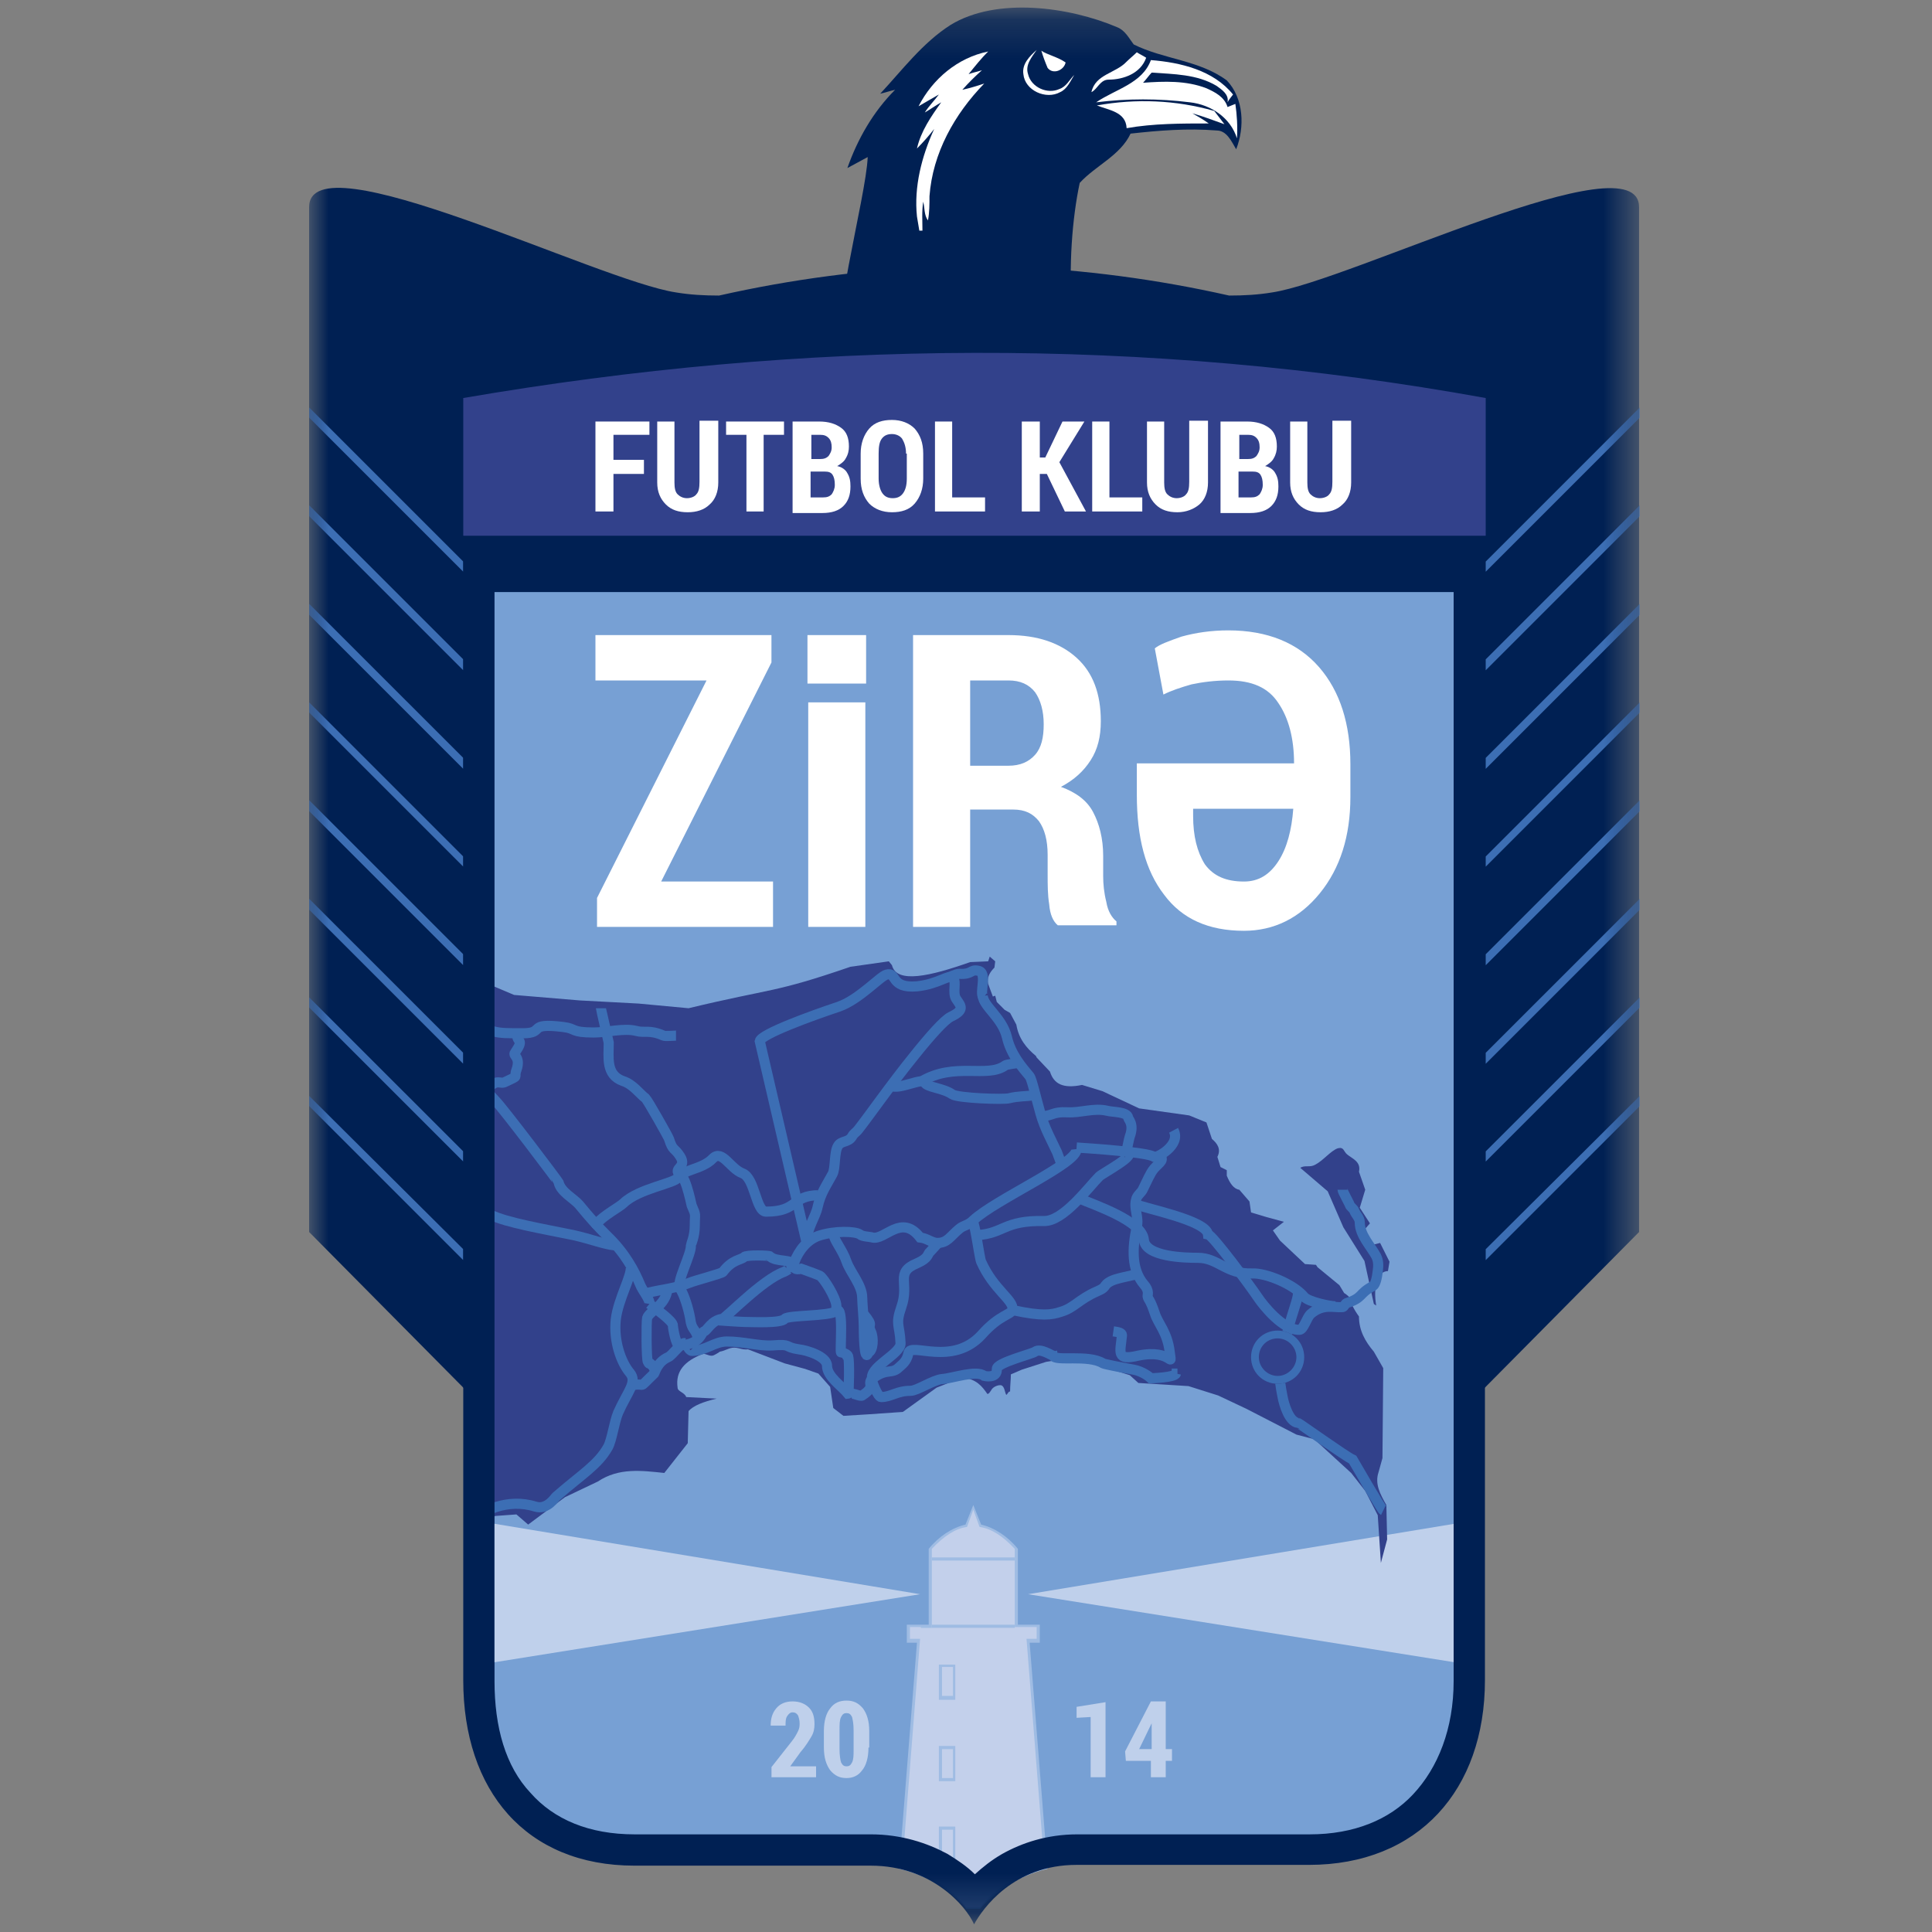 <?xml version="1.0" encoding="UTF-8"?>
<svg xmlns="http://www.w3.org/2000/svg" width="50" height="50" viewBox="0 0 50 50" fill="none">
  <rect x="0" y="0" width="50" height="50" fill="#808080" stroke="none"/>
  <mask id="mask0_8823_1199" style="mask-type:luminance" maskUnits="userSpaceOnUse" x="8" y="0" width="35" height="50">
    <path d="M42.439 0.198H8V49.822H42.439V0.198Z" fill="white"></path>
  </mask>
  <g mask="url(#mask0_8823_1199)">
    <path fill-rule="evenodd" clip-rule="evenodd" d="M28.914 0.705C29.117 0.786 29.218 0.988 29.34 1.15C30.109 1.535 31.04 1.555 31.749 2.081C32.194 2.547 32.215 3.296 31.992 3.863C31.87 3.66 31.749 3.377 31.486 3.377C30.737 3.316 29.988 3.377 29.259 3.458C28.995 4.025 28.348 4.288 27.943 4.734C27.558 6.535 27.538 9.775 28.773 11.192C27.7 10.706 26.789 9.937 25.918 9.147C26.343 9.937 26.91 10.645 27.598 11.192C27.234 11.01 26.89 10.787 26.525 10.585C26.708 10.787 26.89 10.969 27.092 11.172C26.303 10.787 25.554 10.322 24.966 9.674C25.149 10.079 25.392 10.443 25.655 10.787C24.238 10.058 22.172 11.192 21.747 9.633C21.423 8.621 22.415 5.118 22.456 4.065C22.274 4.167 22.112 4.248 21.93 4.349C22.193 3.6 22.598 2.891 23.165 2.324C23.063 2.344 22.881 2.405 22.78 2.425C23.347 1.818 23.873 1.109 24.602 0.644C25.797 -0.085 27.679 0.178 28.914 0.705Z" fill="#002053"></path>
  </g>
  <mask id="mask1_8823_1199" style="mask-type:luminance" maskUnits="userSpaceOnUse" x="8" y="0" width="35" height="50">
    <path d="M42.439 0.198H8V49.822H42.439V0.198Z" fill="white"></path>
  </mask>
  <g mask="url(#mask1_8823_1199)">
    <path fill-rule="evenodd" clip-rule="evenodd" d="M26.485 1.919C26.444 1.656 26.647 1.454 26.829 1.292C26.707 1.474 26.525 1.676 26.606 1.919C26.687 2.264 27.112 2.446 27.416 2.304C27.598 2.243 27.679 2.061 27.801 1.94C27.7 2.102 27.619 2.304 27.436 2.385C27.072 2.587 26.525 2.345 26.485 1.919Z" fill="white"></path>
  </g>
  <mask id="mask2_8823_1199" style="mask-type:luminance" maskUnits="userSpaceOnUse" x="8" y="0" width="35" height="50">
    <path d="M42.439 0.198H8V49.822H42.439V0.198Z" fill="white"></path>
  </mask>
  <g mask="url(#mask2_8823_1199)">
    <path fill-rule="evenodd" clip-rule="evenodd" d="M29.157 1.595C29.238 1.515 29.339 1.434 29.42 1.353C29.481 1.393 29.603 1.454 29.663 1.494C29.522 1.899 29.076 2.061 28.692 2.061C28.469 2.061 28.408 2.304 28.246 2.385C28.347 1.919 28.874 1.899 29.157 1.595Z" fill="white"></path>
  </g>
  <mask id="mask3_8823_1199" style="mask-type:luminance" maskUnits="userSpaceOnUse" x="8" y="0" width="35" height="50">
    <path d="M42.439 0.198H8V49.822H42.439V0.198Z" fill="white"></path>
  </mask>
  <g mask="url(#mask3_8823_1199)">
    <path fill-rule="evenodd" clip-rule="evenodd" d="M26.95 1.312C27.092 1.413 27.376 1.474 27.578 1.616C27.538 1.818 27.254 1.94 27.112 1.757C27.052 1.616 26.991 1.454 26.95 1.312Z" fill="white"></path>
  </g>
  <mask id="mask4_8823_1199" style="mask-type:luminance" maskUnits="userSpaceOnUse" x="8" y="0" width="35" height="50">
    <path d="M42.439 0.198H8V49.822H42.439V0.198Z" fill="white"></path>
  </mask>
  <g mask="url(#mask4_8823_1199)">
    <path fill-rule="evenodd" clip-rule="evenodd" d="M23.772 2.75C24.136 2.041 24.784 1.494 25.574 1.332C25.391 1.514 25.23 1.717 25.067 1.919C25.169 1.879 25.29 1.859 25.412 1.818C25.23 1.98 25.067 2.142 24.905 2.324C25.088 2.284 25.29 2.223 25.472 2.162C24.703 2.952 24.136 3.964 24.055 5.078C24.055 5.28 24.055 5.503 24.015 5.705C23.913 5.564 23.934 5.382 23.893 5.22C23.853 5.463 23.873 5.726 23.873 5.969H23.792C23.772 5.847 23.752 5.726 23.731 5.604C23.65 4.835 23.853 4.045 24.177 3.337C24.035 3.519 23.893 3.681 23.731 3.843C23.832 3.397 24.096 3.013 24.359 2.648C24.217 2.729 24.075 2.83 23.934 2.911C24.035 2.75 24.177 2.608 24.298 2.446C24.116 2.547 23.954 2.648 23.772 2.75Z" fill="white"></path>
  </g>
  <mask id="mask5_8823_1199" style="mask-type:luminance" maskUnits="userSpaceOnUse" x="8" y="0" width="35" height="50">
    <path d="M42.439 0.198H8V49.822H42.439V0.198Z" fill="white"></path>
  </mask>
  <g mask="url(#mask5_8823_1199)">
    <path fill-rule="evenodd" clip-rule="evenodd" d="M29.785 1.555C30.554 1.616 31.405 1.818 31.911 2.446C31.87 2.506 31.809 2.567 31.769 2.648C31.809 2.446 31.627 2.324 31.486 2.223C30.979 1.919 30.372 1.919 29.805 1.879C29.744 1.94 29.643 2.081 29.582 2.142C30.129 2.102 30.696 2.081 31.222 2.284C31.445 2.385 31.688 2.506 31.769 2.77C31.83 2.749 31.911 2.709 31.971 2.689C32.012 2.972 32.032 3.276 32.012 3.58C31.85 3.053 31.344 2.709 30.797 2.648C29.987 2.547 29.177 2.547 28.368 2.648C28.874 2.304 29.562 2.162 29.785 1.555Z" fill="white"></path>
  </g>
  <mask id="mask6_8823_1199" style="mask-type:luminance" maskUnits="userSpaceOnUse" x="8" y="0" width="35" height="50">
    <path d="M42.439 0.198H8V49.822H42.439V0.198Z" fill="white"></path>
  </mask>
  <g mask="url(#mask6_8823_1199)">
    <path fill-rule="evenodd" clip-rule="evenodd" d="M28.388 2.729C29.4 2.547 30.433 2.588 31.425 2.871C31.486 2.952 31.627 3.134 31.688 3.215C31.405 3.114 31.141 3.013 30.858 2.932C31 3.013 31.141 3.094 31.283 3.195C30.575 3.195 29.846 3.195 29.157 3.317C29.137 2.891 28.692 2.851 28.388 2.729Z" fill="white"></path>
  </g>
  <mask id="mask7_8823_1199" style="mask-type:luminance" maskUnits="userSpaceOnUse" x="8" y="0" width="35" height="50">
    <path d="M42.439 0.198H8V49.822H42.439V0.198Z" fill="white"></path>
  </mask>
  <g mask="url(#mask7_8823_1199)">
    <path fill-rule="evenodd" clip-rule="evenodd" d="M24.723 6.86C25.189 6.86 25.675 6.839 26.161 6.9C28.044 6.981 29.927 7.224 31.81 7.649C32.194 7.649 32.559 7.629 32.923 7.568C34.948 7.264 42.419 3.559 42.419 5.361V31.884L25.25 49.215L24.723 6.86Z" fill="#002053"></path>
  </g>
  <mask id="mask8_8823_1199" style="mask-type:luminance" maskUnits="userSpaceOnUse" x="8" y="0" width="35" height="50">
    <path d="M42.439 0.198H8V49.822H42.439V0.198Z" fill="white"></path>
  </mask>
  <g mask="url(#mask8_8823_1199)">
    <path fill-rule="evenodd" clip-rule="evenodd" d="M38.45 14.796V14.533L42.439 10.544V10.807L38.45 14.796Z" fill="#3C6EB4"></path>
  </g>
  <mask id="mask9_8823_1199" style="mask-type:luminance" maskUnits="userSpaceOnUse" x="8" y="0" width="35" height="50">
    <path d="M42.439 0.198H8V49.822H42.439V0.198Z" fill="white"></path>
  </mask>
  <g mask="url(#mask9_8823_1199)">
    <path fill-rule="evenodd" clip-rule="evenodd" d="M38.45 17.347V17.064L42.439 13.075V13.358L38.45 17.347Z" fill="#3C6EB4"></path>
  </g>
  <mask id="mask10_8823_1199" style="mask-type:luminance" maskUnits="userSpaceOnUse" x="8" y="0" width="35" height="50">
    <path d="M42.439 0.198H8V49.822H42.439V0.198Z" fill="white"></path>
  </mask>
  <g mask="url(#mask10_8823_1199)">
    <path fill-rule="evenodd" clip-rule="evenodd" d="M38.45 19.898V19.614L42.439 15.626V15.909L38.45 19.898Z" fill="#3C6EB4"></path>
  </g>
  <mask id="mask11_8823_1199" style="mask-type:luminance" maskUnits="userSpaceOnUse" x="8" y="0" width="35" height="50">
    <path d="M42.439 0.198H8V49.822H42.439V0.198Z" fill="white"></path>
  </mask>
  <g mask="url(#mask11_8823_1199)">
    <path fill-rule="evenodd" clip-rule="evenodd" d="M38.45 22.429V22.166L42.439 18.177V18.44L38.45 22.429Z" fill="#3C6EB4"></path>
  </g>
  <mask id="mask12_8823_1199" style="mask-type:luminance" maskUnits="userSpaceOnUse" x="8" y="0" width="35" height="50">
    <path d="M42.439 0.198H8V49.822H42.439V0.198Z" fill="white"></path>
  </mask>
  <g mask="url(#mask12_8823_1199)">
    <path fill-rule="evenodd" clip-rule="evenodd" d="M38.45 24.98V24.696L42.439 20.708V20.991L38.45 24.98Z" fill="#3C6EB4"></path>
  </g>
  <mask id="mask13_8823_1199" style="mask-type:luminance" maskUnits="userSpaceOnUse" x="8" y="0" width="35" height="50">
    <path d="M42.439 0.198H8V49.822H42.439V0.198Z" fill="white"></path>
  </mask>
  <g mask="url(#mask13_8823_1199)">
    <path fill-rule="evenodd" clip-rule="evenodd" d="M38.45 27.531V27.247L42.439 23.259V23.542L38.45 27.531Z" fill="#3C6EB4"></path>
  </g>
  <mask id="mask14_8823_1199" style="mask-type:luminance" maskUnits="userSpaceOnUse" x="8" y="0" width="35" height="50">
    <path d="M42.439 0.198H8V49.822H42.439V0.198Z" fill="white"></path>
  </mask>
  <g mask="url(#mask14_8823_1199)">
    <path fill-rule="evenodd" clip-rule="evenodd" d="M38.45 30.061V29.798L42.439 25.81V26.073L38.45 30.061Z" fill="#3C6EB4"></path>
  </g>
  <mask id="mask15_8823_1199" style="mask-type:luminance" maskUnits="userSpaceOnUse" x="8" y="0" width="35" height="50">
    <path d="M42.439 0.198H8V49.822H42.439V0.198Z" fill="white"></path>
  </mask>
  <g mask="url(#mask15_8823_1199)">
    <path fill-rule="evenodd" clip-rule="evenodd" d="M38.45 32.612V32.329L42.439 28.361V28.624L38.45 32.612Z" fill="#3C6EB4"></path>
  </g>
  <mask id="mask16_8823_1199" style="mask-type:luminance" maskUnits="userSpaceOnUse" x="8" y="0" width="35" height="50">
    <path d="M42.439 0.198H8V49.822H42.439V0.198Z" fill="white"></path>
  </mask>
  <g mask="url(#mask16_8823_1199)">
    <path fill-rule="evenodd" clip-rule="evenodd" d="M25.695 6.859C25.23 6.859 24.744 6.839 24.258 6.9C22.375 6.981 20.492 7.224 18.609 7.649C18.224 7.649 17.86 7.629 17.495 7.568C15.471 7.264 8 3.539 8 5.361V31.884L25.169 49.215L25.695 6.859Z" fill="#002053"></path>
  </g>
  <mask id="mask17_8823_1199" style="mask-type:luminance" maskUnits="userSpaceOnUse" x="8" y="0" width="35" height="50">
    <path d="M42.439 0.198H8V49.822H42.439V0.198Z" fill="white"></path>
  </mask>
  <g mask="url(#mask17_8823_1199)">
    <path fill-rule="evenodd" clip-rule="evenodd" d="M11.989 14.796V14.533L8 10.544V10.807L11.989 14.796Z" fill="#3C6EB4"></path>
  </g>
  <mask id="mask18_8823_1199" style="mask-type:luminance" maskUnits="userSpaceOnUse" x="8" y="0" width="35" height="50">
    <path d="M42.439 0.198H8V49.822H42.439V0.198Z" fill="white"></path>
  </mask>
  <g mask="url(#mask18_8823_1199)">
    <path fill-rule="evenodd" clip-rule="evenodd" d="M11.989 17.347V17.064L8 13.075V13.358L11.989 17.347Z" fill="#3C6EB4"></path>
  </g>
  <mask id="mask19_8823_1199" style="mask-type:luminance" maskUnits="userSpaceOnUse" x="8" y="0" width="35" height="50">
    <path d="M42.439 0.198H8V49.822H42.439V0.198Z" fill="white"></path>
  </mask>
  <g mask="url(#mask19_8823_1199)">
    <path fill-rule="evenodd" clip-rule="evenodd" d="M11.989 19.898V19.614L8 15.626V15.909L11.989 19.898Z" fill="#3C6EB4"></path>
  </g>
  <mask id="mask20_8823_1199" style="mask-type:luminance" maskUnits="userSpaceOnUse" x="8" y="0" width="35" height="50">
    <path d="M42.439 0.198H8V49.822H42.439V0.198Z" fill="white"></path>
  </mask>
  <g mask="url(#mask20_8823_1199)">
    <path fill-rule="evenodd" clip-rule="evenodd" d="M11.989 22.429V22.166L8 18.177V18.44L11.989 22.429Z" fill="#3C6EB4"></path>
  </g>
  <mask id="mask21_8823_1199" style="mask-type:luminance" maskUnits="userSpaceOnUse" x="8" y="0" width="35" height="50">
    <path d="M42.439 0.198H8V49.822H42.439V0.198Z" fill="white"></path>
  </mask>
  <g mask="url(#mask21_8823_1199)">
    <path fill-rule="evenodd" clip-rule="evenodd" d="M11.989 24.98V24.696L8 20.708V20.991L11.989 24.98Z" fill="#3C6EB4"></path>
  </g>
  <mask id="mask22_8823_1199" style="mask-type:luminance" maskUnits="userSpaceOnUse" x="8" y="0" width="35" height="50">
    <path d="M42.439 0.198H8V49.822H42.439V0.198Z" fill="white"></path>
  </mask>
  <g mask="url(#mask22_8823_1199)">
    <path fill-rule="evenodd" clip-rule="evenodd" d="M11.989 27.531V27.247L8 23.259V23.542L11.989 27.531Z" fill="#3C6EB4"></path>
  </g>
  <mask id="mask23_8823_1199" style="mask-type:luminance" maskUnits="userSpaceOnUse" x="8" y="0" width="35" height="50">
    <path d="M42.439 0.198H8V49.822H42.439V0.198Z" fill="white"></path>
  </mask>
  <g mask="url(#mask23_8823_1199)">
    <path fill-rule="evenodd" clip-rule="evenodd" d="M11.989 30.061V29.798L8 25.81V26.073L11.989 30.061Z" fill="#3C6EB4"></path>
  </g>
  <mask id="mask24_8823_1199" style="mask-type:luminance" maskUnits="userSpaceOnUse" x="8" y="0" width="35" height="50">
    <path d="M42.439 0.198H8V49.822H42.439V0.198Z" fill="white"></path>
  </mask>
  <g mask="url(#mask24_8823_1199)">
    <path fill-rule="evenodd" clip-rule="evenodd" d="M11.989 32.612V32.329L8 28.361V28.624L11.989 32.612Z" fill="#3C6EB4"></path>
  </g>
  <mask id="mask25_8823_1199" style="mask-type:luminance" maskUnits="userSpaceOnUse" x="8" y="0" width="35" height="50">
    <path d="M42.439 0.198H8V49.822H42.439V0.198Z" fill="white"></path>
  </mask>
  <g mask="url(#mask25_8823_1199)">
    <path fill-rule="evenodd" clip-rule="evenodd" d="M11.989 10.301C20.816 8.783 29.623 8.702 38.45 10.301V13.865H11.989V10.301Z" fill="#32418B"></path>
  </g>
  <mask id="mask26_8823_1199" style="mask-type:luminance" maskUnits="userSpaceOnUse" x="8" y="0" width="35" height="50">
    <path d="M42.439 0.198H8V49.822H42.439V0.198Z" fill="white"></path>
  </mask>
  <g mask="url(#mask26_8823_1199)">
    <path fill-rule="evenodd" clip-rule="evenodd" d="M16.665 47.838H22.618C24.157 47.838 25.027 48.87 25.23 49.316C25.452 48.911 26.222 47.818 27.801 47.818H33.652C36.406 47.818 38.025 45.935 38.025 43.181L38.086 14.998H12.353L12.292 43.181C12.292 45.935 13.932 47.838 16.665 47.838Z" fill="#77A0D4"></path>
  </g>
  <mask id="mask27_8823_1199" style="mask-type:luminance" maskUnits="userSpaceOnUse" x="8" y="0" width="35" height="50">
    <path d="M42.439 0.198H8V49.822H42.439V0.198Z" fill="white"></path>
  </mask>
  <g mask="url(#mask27_8823_1199)">
    <path fill-rule="evenodd" clip-rule="evenodd" d="M37.64 39.435L26.606 41.258L37.64 43.019V39.435Z" fill="#BFD0EB"></path>
  </g>
  <mask id="mask28_8823_1199" style="mask-type:luminance" maskUnits="userSpaceOnUse" x="8" y="0" width="35" height="50">
    <path d="M42.439 0.198H8V49.822H42.439V0.198Z" fill="white"></path>
  </mask>
  <g mask="url(#mask28_8823_1199)">
    <path fill-rule="evenodd" clip-rule="evenodd" d="M35.717 32.167L35.96 32.653L35.92 32.896C35.636 32.896 35.535 33.321 35.616 33.787L35.555 33.746L35.312 32.633L34.766 31.762L34.361 30.831L33.652 30.224C33.773 30.143 33.895 30.224 34.037 30.143C34.239 30.041 34.442 29.778 34.624 29.717C34.786 29.677 34.766 29.798 34.867 29.879C34.988 29.981 35.231 30.062 35.17 30.325L35.332 30.79L35.191 31.256L35.454 31.661L35.312 31.823L35.555 32.208L35.717 32.167ZM12.07 25.162L12.049 40.205C12.11 39.76 12.333 39.355 12.819 39.233L13.365 39.193L13.669 39.456L14.621 38.747L15.471 38.342C16.018 37.978 16.605 38.059 17.192 38.12L17.799 37.35L17.82 36.52C17.941 36.378 18.204 36.277 18.548 36.196L17.759 36.156C17.718 36.034 17.536 36.014 17.536 35.913C17.475 35.488 17.718 35.224 18.184 35.042C18.265 35.022 18.346 35.103 18.447 35.083C18.467 35.083 18.609 35.002 18.629 34.981C18.751 34.961 18.832 34.9 18.953 34.88C19.095 34.86 19.196 34.941 19.358 34.921L20.31 35.285L20.836 35.427L21.18 35.548L21.484 35.892L21.565 36.439L21.828 36.642L22.496 36.601L23.367 36.54L24.238 35.913L24.906 35.65C25.27 35.69 25.412 35.872 25.553 36.075C25.594 36.075 25.614 36.034 25.655 35.974C25.695 35.892 25.837 35.832 25.918 35.852C25.999 35.892 25.999 36.014 26.039 36.095C26.06 36.115 26.1 35.994 26.141 36.014C26.141 35.852 26.161 35.71 26.161 35.569L26.444 35.447L27.072 35.245L27.457 35.184L28.125 35.245L29.238 35.589L29.461 35.791L30.757 35.872L31.526 36.115L32.255 36.459L33.551 37.127L34.016 37.249L34.968 38.12L35.332 38.585L35.656 39.213L35.737 40.448L35.899 39.84L35.879 38.95C35.717 38.666 35.575 38.403 35.677 38.099L35.778 37.735L35.798 35.407L35.555 34.981C35.332 34.718 35.17 34.435 35.17 34.07C35.11 33.989 35.049 33.888 35.008 33.807C35.029 33.686 34.948 33.564 34.786 33.463L34.664 33.261L34.097 32.795L34.057 32.734L33.773 32.714L33.126 32.106L32.943 31.843L33.227 31.62L32.781 31.499L32.377 31.378L32.336 31.094L32.073 30.79C31.931 30.77 31.83 30.628 31.749 30.426V30.284L31.587 30.203L31.506 29.94C31.607 29.738 31.506 29.596 31.364 29.474L31.223 29.049L30.777 28.867L29.481 28.685L28.53 28.239L28.003 28.078C27.517 28.179 27.274 28.057 27.173 27.733L26.829 27.369L26.809 27.328C26.566 27.126 26.363 26.883 26.303 26.518L26.141 26.215L25.999 26.134L25.878 26.012L25.797 25.931L25.756 25.769L25.695 25.79L25.574 25.466C25.533 25.304 25.614 25.162 25.736 25.041L25.756 24.879L25.614 24.757L25.574 24.879L25.108 24.899C24.076 25.263 23.205 25.466 23.084 24.98L23.003 24.879L22.01 25.02C20.006 25.709 20.006 25.567 17.82 26.093L16.524 25.972L15.005 25.891L13.305 25.749L12.636 25.466L12.07 25.162Z" fill="#32418B"></path>
  </g>
  <mask id="mask29_8823_1199" style="mask-type:luminance" maskUnits="userSpaceOnUse" x="8" y="0" width="35" height="50">
    <path d="M42.439 0.198H8V49.822H42.439V0.198Z" fill="white"></path>
  </mask>
  <g mask="url(#mask29_8823_1199)">
    <path d="M21.99 36.075C22.071 36.034 22.274 36.156 22.314 36.115C22.719 35.852 22.375 35.812 22.618 35.65C22.962 35.407 23.084 35.569 23.266 35.386C23.326 35.326 23.468 35.245 23.509 35.022C23.549 34.718 24.642 35.386 25.412 34.536C25.878 34.01 26.181 34.03 26.201 33.888C26.242 33.645 25.715 33.382 25.392 32.653C25.351 32.572 25.23 31.641 25.169 31.6" stroke="#3C6EB4" stroke-width="0.262" stroke-miterlimit="2.613"></path>
  </g>
  <mask id="mask30_8823_1199" style="mask-type:luminance" maskUnits="userSpaceOnUse" x="8" y="0" width="35" height="50">
    <path d="M42.439 0.198H8V49.822H42.439V0.198Z" fill="white"></path>
  </mask>
  <g mask="url(#mask30_8823_1199)">
    <path d="M27.861 29.738C27.902 30.102 25.776 31.034 25.189 31.58C25.047 31.722 24.946 31.702 24.825 31.803C24.582 32.005 24.521 32.167 24.258 32.167C24.116 32.167 23.994 32.046 23.812 32.026C23.326 31.398 22.901 32.107 22.577 32.026C22.516 32.005 22.314 32.005 22.253 31.945C22.132 31.864 21.605 31.843 21.18 31.985C20.897 32.086 20.674 32.35 20.553 32.673C20.431 32.694 20.492 32.815 20.35 32.815" stroke="#3C6EB4" stroke-width="0.262" stroke-miterlimit="2.613"></path>
  </g>
  <mask id="mask31_8823_1199" style="mask-type:luminance" maskUnits="userSpaceOnUse" x="8" y="0" width="35" height="50">
    <path d="M42.439 0.198H8V49.822H42.439V0.198Z" fill="white"></path>
  </mask>
  <g mask="url(#mask31_8823_1199)">
    <path d="M20.877 32.167C20.877 31.782 21.099 31.519 21.16 31.236C21.241 30.872 21.383 30.689 21.545 30.386C21.626 30.244 21.585 29.819 21.686 29.657C21.767 29.515 21.95 29.576 22.051 29.414C22.091 29.333 22.152 29.312 22.213 29.232C22.456 28.928 23.063 28.057 23.671 27.308C24.076 26.802 24.44 26.397 24.602 26.316C24.987 26.134 24.865 26.033 24.744 25.85C24.642 25.688 24.764 25.405 24.663 25.304C24.561 25.203 24.298 25.466 23.731 25.526C23.023 25.587 23.225 25.142 22.942 25.223C22.78 25.263 22.233 25.871 21.707 26.053C20.978 26.296 19.702 26.762 19.662 26.944L20.877 32.167Z" stroke="#3C6EB4" stroke-width="0.262" stroke-miterlimit="2.613"></path>
  </g>
  <mask id="mask32_8823_1199" style="mask-type:luminance" maskUnits="userSpaceOnUse" x="8" y="0" width="35" height="50">
    <path d="M42.439 0.198H8V49.822H42.439V0.198Z" fill="white"></path>
  </mask>
  <g mask="url(#mask32_8823_1199)">
    <path d="M25.432 25.77C25.452 26.053 25.938 26.336 26.059 26.843C26.161 27.288 26.444 27.612 26.647 27.855C26.707 27.936 26.809 28.401 26.93 28.827C27.031 29.191 27.234 29.556 27.355 29.819C27.436 30.021 27.456 30.143 27.517 30.143" stroke="#3C6EB4" stroke-width="0.262" stroke-miterlimit="2.613"></path>
  </g>
  <mask id="mask33_8823_1199" style="mask-type:luminance" maskUnits="userSpaceOnUse" x="8" y="0" width="35" height="50">
    <path d="M42.439 0.198H8V49.822H42.439V0.198Z" fill="white"></path>
  </mask>
  <g mask="url(#mask33_8823_1199)">
    <path d="M26.222 33.908C26.971 34.07 27.214 34.03 27.457 33.949C27.801 33.848 27.922 33.625 28.388 33.422C28.469 33.382 28.55 33.362 28.611 33.261C28.753 33.078 29.157 33.058 29.481 32.957" stroke="#3C6EB4" stroke-width="0.262" stroke-miterlimit="2.613"></path>
  </g>
  <mask id="mask34_8823_1199" style="mask-type:luminance" maskUnits="userSpaceOnUse" x="8" y="0" width="35" height="50">
    <path d="M42.439 0.198H8V49.822H42.439V0.198Z" fill="white"></path>
  </mask>
  <g mask="url(#mask34_8823_1199)">
    <path d="M16.807 33.746C16.827 33.625 16.625 33.402 16.564 33.24C16.422 32.896 16.179 32.431 15.714 31.985C15.45 31.722 15.268 31.519 14.985 31.175C14.843 31.013 14.519 30.851 14.459 30.608C14.459 30.588 13.021 28.685 12.819 28.483C12.414 28.037 12.474 28.159 12.15 27.713" stroke="#3C6EB4" stroke-width="0.262" stroke-miterlimit="2.613"></path>
  </g>
  <mask id="mask35_8823_1199" style="mask-type:luminance" maskUnits="userSpaceOnUse" x="8" y="0" width="35" height="50">
    <path d="M42.439 0.198H8V49.822H42.439V0.198Z" fill="white"></path>
  </mask>
  <g mask="url(#mask35_8823_1199)">
    <path d="M16.321 32.795C16.362 32.997 15.997 33.625 15.936 34.151C15.876 34.718 16.078 35.265 16.301 35.528C16.503 35.771 16.24 36.014 15.997 36.561C15.896 36.804 15.835 37.269 15.734 37.452C15.471 37.917 15.046 38.16 14.398 38.727C14.377 38.727 14.175 39.092 13.851 38.99C13.142 38.767 12.454 39.092 12.11 39.436" stroke="#3C6EB4" stroke-width="0.262" stroke-miterlimit="2.613"></path>
  </g>
  <mask id="mask36_8823_1199" style="mask-type:luminance" maskUnits="userSpaceOnUse" x="8" y="0" width="35" height="50">
    <path d="M42.439 0.198H8V49.822H42.439V0.198Z" fill="white"></path>
  </mask>
  <g mask="url(#mask36_8823_1199)">
    <path d="M15.896 32.228C15.653 32.208 15.289 32.066 14.843 31.965C14.053 31.803 13.102 31.641 12.697 31.438C12.677 31.418 12.393 31.317 12.13 31.216" stroke="#3C6EB4" stroke-width="0.262" stroke-miterlimit="2.613"></path>
  </g>
  <mask id="mask37_8823_1199" style="mask-type:luminance" maskUnits="userSpaceOnUse" x="8" y="0" width="35" height="50">
    <path d="M42.439 0.198H8V49.822H42.439V0.198Z" fill="white"></path>
  </mask>
  <g mask="url(#mask37_8823_1199)">
    <path d="M27.862 29.697C28.165 29.717 29.724 29.819 29.866 29.94C29.927 29.981 30.575 29.636 30.372 29.252" stroke="#3C6EB4" stroke-width="0.262" stroke-miterlimit="2.613"></path>
  </g>
  <mask id="mask38_8823_1199" style="mask-type:luminance" maskUnits="userSpaceOnUse" x="8" y="0" width="35" height="50">
    <path d="M42.439 0.198H8V49.822H42.439V0.198Z" fill="white"></path>
  </mask>
  <g mask="url(#mask38_8823_1199)">
    <path d="M29.967 29.859C30.169 30.021 30.028 30.062 29.866 30.244C29.765 30.365 29.684 30.568 29.582 30.77C29.542 30.871 29.42 30.932 29.4 31.054C29.339 31.276 29.481 31.519 29.42 31.742C29.299 32.309 29.279 32.856 29.603 33.24C29.765 33.422 29.684 33.524 29.704 33.564C29.724 33.645 29.765 33.625 29.886 33.989C29.967 34.253 30.21 34.475 30.271 34.981C30.331 35.467 30.352 34.9 29.461 35.083C28.874 35.224 28.995 35.002 29.036 34.556C29.036 34.495 28.955 34.475 28.813 34.455" stroke="#3C6EB4" stroke-width="0.262" stroke-miterlimit="2.613"></path>
  </g>
  <mask id="mask39_8823_1199" style="mask-type:luminance" maskUnits="userSpaceOnUse" x="8" y="0" width="35" height="50">
    <path d="M42.439 0.198H8V49.822H42.439V0.198Z" fill="white"></path>
  </mask>
  <g mask="url(#mask39_8823_1199)">
    <path d="M29.36 31.155C29.623 31.276 31.222 31.58 31.263 31.945C31.384 31.965 32.356 33.281 32.559 33.584C32.68 33.767 33.206 34.435 33.632 34.415C33.733 34.415 33.814 34.111 33.915 34.01C34.239 33.726 34.522 33.848 34.745 33.828C34.786 33.828 34.806 33.746 34.846 33.726C35.292 33.584 35.15 33.483 35.535 33.281C35.595 33.24 35.636 33.078 35.656 32.896C35.676 32.754 35.676 32.633 35.616 32.511C35.474 32.248 35.191 31.965 35.191 31.641C35.191 31.519 35.089 31.438 35.049 31.337C35.029 31.276 34.948 31.236 34.927 31.175C34.927 31.155 34.745 30.831 34.745 30.791" stroke="#3C6EB4" stroke-width="0.262" stroke-miterlimit="2.613"></path>
  </g>
  <mask id="mask40_8823_1199" style="mask-type:luminance" maskUnits="userSpaceOnUse" x="8" y="0" width="35" height="50">
    <path d="M42.439 0.198H8V49.822H42.439V0.198Z" fill="white"></path>
  </mask>
  <g mask="url(#mask40_8823_1199)">
    <path d="M20.532 32.754C20.532 32.572 20.067 32.673 19.925 32.511C19.905 32.491 19.318 32.471 19.257 32.532C19.176 32.613 18.953 32.592 18.71 32.916C18.69 32.957 17.981 33.139 17.84 33.2C17.495 33.342 17.151 33.362 16.746 33.463C16.726 33.463 16.726 33.524 16.706 33.524" stroke="#3C6EB4" stroke-width="0.262" stroke-miterlimit="2.613"></path>
  </g>
  <mask id="mask41_8823_1199" style="mask-type:luminance" maskUnits="userSpaceOnUse" x="8" y="0" width="35" height="50">
    <path d="M42.439 0.198H8V49.822H42.439V0.198Z" fill="white"></path>
  </mask>
  <g mask="url(#mask41_8823_1199)">
    <path d="M16.807 33.746C16.929 33.848 17.435 34.192 17.415 34.313C17.415 34.374 17.495 34.82 17.576 34.82C18.143 34.799 18.143 34.475 18.224 34.455C18.305 34.435 18.407 34.172 18.69 34.131C18.791 34.111 19.723 33.119 20.29 32.916C20.33 32.896 20.37 32.876 20.391 32.856" stroke="#3C6EB4" stroke-width="0.262" stroke-miterlimit="2.613"></path>
  </g>
  <mask id="mask42_8823_1199" style="mask-type:luminance" maskUnits="userSpaceOnUse" x="8" y="0" width="35" height="50">
    <path d="M42.439 0.198H8V49.822H42.439V0.198Z" fill="white"></path>
  </mask>
  <g mask="url(#mask42_8823_1199)">
    <path d="M18.609 34.172C18.609 34.172 19.176 34.212 19.277 34.212C19.48 34.212 20.209 34.253 20.31 34.131C20.411 34.03 21.464 34.07 21.646 33.929C21.849 33.746 21.727 35.002 21.767 35.002C21.828 35.002 21.97 35.062 21.95 35.123C21.99 35.164 21.97 36.075 21.95 36.075C21.788 35.872 21.403 35.629 21.403 35.346C21.403 35.103 20.877 34.941 20.674 34.921C20.269 34.86 20.512 34.779 19.986 34.82C19.642 34.84 19.237 34.718 18.811 34.718C18.488 34.718 18.265 34.961 17.901 34.961C17.86 34.961 17.759 34.84 17.82 34.82" stroke="#3C6EB4" stroke-width="0.262" stroke-miterlimit="2.613"></path>
  </g>
  <mask id="mask43_8823_1199" style="mask-type:luminance" maskUnits="userSpaceOnUse" x="8" y="0" width="35" height="50">
    <path d="M42.439 0.198H8V49.822H42.439V0.198Z" fill="white"></path>
  </mask>
  <g mask="url(#mask43_8823_1199)">
    <path d="M16.342 35.852C16.767 35.771 16.463 35.994 16.929 35.548C16.949 35.528 17.01 35.245 17.293 35.123C17.394 35.083 17.637 34.738 17.718 34.759" stroke="#3C6EB4" stroke-width="0.262" stroke-miterlimit="2.613"></path>
  </g>
  <mask id="mask44_8823_1199" style="mask-type:luminance" maskUnits="userSpaceOnUse" x="8" y="0" width="35" height="50">
    <path d="M42.439 0.198H8V49.822H42.439V0.198Z" fill="white"></path>
  </mask>
  <g mask="url(#mask44_8823_1199)">
    <path d="M16.949 35.447C16.767 35.144 16.848 35.386 16.767 35.245C16.726 35.184 16.726 34.212 16.747 34.111C16.807 33.929 17.232 33.787 17.273 33.362" stroke="#3C6EB4" stroke-width="0.262" stroke-miterlimit="2.613"></path>
  </g>
  <mask id="mask45_8823_1199" style="mask-type:luminance" maskUnits="userSpaceOnUse" x="8" y="0" width="35" height="50">
    <path d="M42.439 0.198H8V49.822H42.439V0.198Z" fill="white"></path>
  </mask>
  <g mask="url(#mask45_8823_1199)">
    <path d="M22.557 35.67C22.557 35.751 22.719 36.156 22.8 36.156C23.063 36.156 23.205 35.994 23.569 35.994C23.731 35.994 24.157 35.71 24.379 35.69C24.663 35.67 25.27 35.447 25.473 35.609C25.473 35.609 25.817 35.69 25.797 35.427C25.797 35.265 26.708 35.042 26.789 34.981C26.93 34.88 27.214 35.083 27.254 35.083C27.295 35.245 28.165 35.042 28.55 35.285C28.59 35.305 28.995 35.386 29.34 35.447C29.562 35.488 29.744 35.629 29.785 35.67C29.785 35.67 30.413 35.65 30.433 35.548C30.453 35.548 30.473 35.548 30.473 35.548" stroke="#3C6EB4" stroke-width="0.262" stroke-miterlimit="2.613"></path>
  </g>
  <mask id="mask46_8823_1199" style="mask-type:luminance" maskUnits="userSpaceOnUse" x="8" y="0" width="35" height="50">
    <path d="M42.439 0.198H8V49.822H42.439V0.198Z" fill="white"></path>
  </mask>
  <g mask="url(#mask46_8823_1199)">
    <path d="M25.452 25.81C25.331 25.709 25.574 25.162 25.311 25.122C25.108 25.081 25.169 25.223 24.825 25.203C24.744 25.203 24.582 25.284 24.541 25.304" stroke="#3C6EB4" stroke-width="0.262" stroke-miterlimit="2.613"></path>
  </g>
  <mask id="mask47_8823_1199" style="mask-type:luminance" maskUnits="userSpaceOnUse" x="8" y="0" width="35" height="50">
    <path d="M42.439 0.198H8V49.822H42.439V0.198Z" fill="white"></path>
  </mask>
  <g mask="url(#mask47_8823_1199)">
    <path d="M26.768 28.341C26.546 28.381 26.363 28.361 26.12 28.422C25.999 28.462 24.784 28.422 24.642 28.32C24.42 28.159 23.974 28.138 23.934 28.017C23.893 27.875 23.245 28.219 23.063 28.098" stroke="#3C6EB4" stroke-width="0.262" stroke-miterlimit="2.613"></path>
  </g>
  <mask id="mask48_8823_1199" style="mask-type:luminance" maskUnits="userSpaceOnUse" x="8" y="0" width="35" height="50">
    <path d="M42.439 0.198H8V49.822H42.439V0.198Z" fill="white"></path>
  </mask>
  <g mask="url(#mask48_8823_1199)">
    <path d="M26.95 28.887C27.234 28.887 27.234 28.766 27.619 28.786C27.963 28.806 28.307 28.665 28.651 28.746C28.793 28.786 29.177 28.766 29.198 28.928C29.198 28.968 29.36 29.09 29.238 29.414C29.218 29.474 29.157 29.778 29.157 29.778" stroke="#3C6EB4" stroke-width="0.262" stroke-miterlimit="2.613"></path>
  </g>
  <mask id="mask49_8823_1199" style="mask-type:luminance" maskUnits="userSpaceOnUse" x="8" y="0" width="35" height="50">
    <path d="M42.439 0.198H8V49.822H42.439V0.198Z" fill="white"></path>
  </mask>
  <g mask="url(#mask49_8823_1199)">
    <path d="M24.278 32.167C24.278 32.167 24.116 32.349 24.076 32.39C23.994 32.451 24.055 32.552 23.731 32.694C23.144 32.937 23.549 33.2 23.326 33.827C23.164 34.293 23.286 34.273 23.306 34.759C23.326 35.042 22.456 35.386 22.577 35.71" stroke="#3C6EB4" stroke-width="0.262" stroke-miterlimit="2.613"></path>
  </g>
  <mask id="mask50_8823_1199" style="mask-type:luminance" maskUnits="userSpaceOnUse" x="8" y="0" width="35" height="50">
    <path d="M42.439 0.198H8V49.822H42.439V0.198Z" fill="white"></path>
  </mask>
  <g mask="url(#mask50_8823_1199)">
    <path d="M20.532 32.714C20.532 32.815 20.573 32.876 20.735 32.835C20.735 32.835 21.14 32.977 21.221 33.018C21.302 33.058 21.646 33.584 21.646 33.807C21.646 33.827 21.646 33.989 21.666 33.908" stroke="#3C6EB4" stroke-width="0.262" stroke-miterlimit="2.613"></path>
  </g>
  <mask id="mask51_8823_1199" style="mask-type:luminance" maskUnits="userSpaceOnUse" x="8" y="0" width="35" height="50">
    <path d="M42.439 0.198H8V49.822H42.439V0.198Z" fill="white"></path>
  </mask>
  <g mask="url(#mask51_8823_1199)">
    <path d="M21.565 31.924C21.585 32.106 21.808 32.349 21.909 32.653C22.01 32.937 22.314 33.261 22.314 33.584C22.314 33.706 22.355 34.131 22.355 34.313C22.355 34.374 22.355 35.326 22.476 35.002C22.598 34.961 22.618 34.617 22.537 34.455C22.436 34.232 22.638 34.354 22.355 34.01" stroke="#3C6EB4" stroke-width="0.262" stroke-miterlimit="2.613"></path>
  </g>
  <mask id="mask52_8823_1199" style="mask-type:luminance" maskUnits="userSpaceOnUse" x="8" y="0" width="35" height="50">
    <path d="M42.439 0.198H8V49.822H42.439V0.198Z" fill="white"></path>
  </mask>
  <g mask="url(#mask52_8823_1199)">
    <path d="M18.062 34.617C17.981 34.354 17.9 34.435 17.86 34.111C17.819 33.888 17.718 33.524 17.597 33.342C17.495 33.18 17.9 32.451 17.88 32.228C17.88 32.208 17.981 32.005 17.981 31.722C17.981 31.378 18.022 31.479 17.9 31.195C17.88 31.114 17.698 30.224 17.556 30.467C17.475 30.629 16.544 30.75 16.139 31.135C16.038 31.236 15.613 31.459 15.45 31.661C15.43 31.681 15.41 31.702 15.43 31.641" stroke="#3C6EB4" stroke-width="0.262" stroke-miterlimit="2.613"></path>
  </g>
  <mask id="mask53_8823_1199" style="mask-type:luminance" maskUnits="userSpaceOnUse" x="8" y="0" width="35" height="50">
    <path d="M42.439 0.198H8V49.822H42.439V0.198Z" fill="white"></path>
  </mask>
  <g mask="url(#mask53_8823_1199)">
    <path d="M17.556 30.527C17.597 30.264 18.163 30.284 18.447 29.981C18.69 29.738 18.892 30.244 19.216 30.365C19.54 30.487 19.561 31.357 19.824 31.357C20.674 31.357 20.472 30.932 21.201 30.932C21.221 30.932 21.221 30.932 21.241 30.912" stroke="#3C6EB4" stroke-width="0.262" stroke-miterlimit="2.613"></path>
  </g>
  <mask id="mask54_8823_1199" style="mask-type:luminance" maskUnits="userSpaceOnUse" x="8" y="0" width="35" height="50">
    <path d="M42.439 0.198H8V49.822H42.439V0.198Z" fill="white"></path>
  </mask>
  <g mask="url(#mask54_8823_1199)">
    <path d="M25.29 31.965C25.979 31.924 25.979 31.58 27.011 31.6C27.517 31.62 28.165 30.73 28.449 30.446C28.53 30.365 29.522 29.839 29.117 29.839" stroke="#3C6EB4" stroke-width="0.262" stroke-miterlimit="2.613"></path>
  </g>
  <mask id="mask55_8823_1199" style="mask-type:luminance" maskUnits="userSpaceOnUse" x="8" y="0" width="35" height="50">
    <path d="M42.439 0.198H8V49.822H42.439V0.198Z" fill="white"></path>
  </mask>
  <g mask="url(#mask55_8823_1199)">
    <path d="M27.922 31.013C28.348 31.195 29.562 31.6 29.603 32.086C29.643 32.532 30.676 32.552 31 32.552C31.526 32.552 31.729 32.977 32.397 32.957C32.761 32.937 33.49 33.24 33.753 33.564C33.855 33.686 34.401 33.807 34.563 33.807" stroke="#3C6EB4" stroke-width="0.262" stroke-miterlimit="2.613"></path>
  </g>
  <mask id="mask56_8823_1199" style="mask-type:luminance" maskUnits="userSpaceOnUse" x="8" y="0" width="35" height="50">
    <path d="M42.439 0.198H8V49.822H42.439V0.198Z" fill="white"></path>
  </mask>
  <g mask="url(#mask56_8823_1199)">
    <path d="M33.591 33.463C33.611 33.645 33.247 34.435 33.247 34.961C33.247 35.204 33.004 35.224 33.186 36.115C33.227 36.358 33.368 36.803 33.591 36.824C33.611 36.824 34.826 37.694 35.008 37.775C35.008 37.775 35.757 39.071 35.798 39.091" stroke="#3C6EB4" stroke-width="0.262" stroke-miterlimit="2.613"></path>
  </g>
  <mask id="mask57_8823_1199" style="mask-type:luminance" maskUnits="userSpaceOnUse" x="8" y="0" width="35" height="50">
    <path d="M42.439 0.198H8V49.822H42.439V0.198Z" fill="white"></path>
  </mask>
  <g mask="url(#mask57_8823_1199)">
    <path d="M23.832 27.996C24.703 27.47 25.553 27.915 26.019 27.571C26.039 27.551 26.323 27.511 26.343 27.511" stroke="#3C6EB4" stroke-width="0.262" stroke-miterlimit="2.613"></path>
  </g>
  <mask id="mask58_8823_1199" style="mask-type:luminance" maskUnits="userSpaceOnUse" x="8" y="0" width="35" height="50">
    <path d="M42.439 0.198H8V49.822H42.439V0.198Z" fill="white"></path>
  </mask>
  <g mask="url(#mask58_8823_1199)">
    <path d="M12.15 26.377C12.778 26.741 12.758 26.741 13.527 26.741C14.134 26.741 13.608 26.458 14.58 26.579C14.924 26.62 14.762 26.721 15.37 26.721C15.694 26.721 16.159 26.599 16.463 26.68C16.686 26.741 16.807 26.64 17.171 26.802C17.212 26.822 17.435 26.802 17.495 26.802" stroke="#3C6EB4" stroke-width="0.262" stroke-miterlimit="2.613"></path>
  </g>
  <mask id="mask59_8823_1199" style="mask-type:luminance" maskUnits="userSpaceOnUse" x="8" y="0" width="35" height="50">
    <path d="M42.439 0.198H8V49.822H42.439V0.198Z" fill="white"></path>
  </mask>
  <g mask="url(#mask59_8823_1199)">
    <path d="M17.597 30.406C17.394 30.224 17.799 30.224 17.597 29.92C17.455 29.697 17.414 29.798 17.313 29.474C17.293 29.414 16.767 28.482 16.706 28.422C16.564 28.32 16.382 28.057 16.119 27.976C15.673 27.814 15.754 27.369 15.754 26.984C15.754 26.984 15.552 26.113 15.552 26.093" stroke="#3C6EB4" stroke-width="0.262" stroke-miterlimit="2.613"></path>
  </g>
  <mask id="mask60_8823_1199" style="mask-type:luminance" maskUnits="userSpaceOnUse" x="8" y="0" width="35" height="50">
    <path d="M42.439 0.198H8V49.822H42.439V0.198Z" fill="white"></path>
  </mask>
  <g mask="url(#mask60_8823_1199)">
    <path d="M13.386 26.762C13.365 27.004 13.588 26.863 13.325 27.247C13.264 27.328 13.487 27.349 13.365 27.693C13.284 27.916 13.467 27.814 13.082 27.997C12.94 28.078 12.879 27.895 12.616 28.179" stroke="#3C6EB4" stroke-width="0.262" stroke-miterlimit="2.613"></path>
  </g>
  <mask id="mask61_8823_1199" style="mask-type:luminance" maskUnits="userSpaceOnUse" x="8" y="0" width="35" height="50">
    <path d="M42.439 0.198H8V49.822H42.439V0.198Z" fill="white"></path>
  </mask>
  <g mask="url(#mask61_8823_1199)">
    <path fill-rule="evenodd" clip-rule="evenodd" d="M23.832 42.047H24.035V41.602V40.387V40.084C24.298 39.76 24.642 39.537 24.987 39.456L25.189 38.95L25.392 39.456C25.736 39.537 26.08 39.76 26.343 40.084V40.387V41.602V42.047H26.546H26.91V42.513H26.647L27.112 48.364C26.323 48.546 25.695 49.012 25.371 49.397H25.189H25.007C24.703 49.012 24.076 48.546 23.266 48.364L23.731 42.513H23.468V42.047H23.832Z" fill="#9FBCE3"></path>
  </g>
  <mask id="mask62_8823_1199" style="mask-type:luminance" maskUnits="userSpaceOnUse" x="8" y="0" width="35" height="50">
    <path d="M42.439 0.198H8V49.822H42.439V0.198Z" fill="white"></path>
  </mask>
  <g mask="url(#mask62_8823_1199)">
    <path fill-rule="evenodd" clip-rule="evenodd" d="M23.833 42.129H24.116V41.602V40.387V40.084C24.42 39.76 24.723 39.557 25.027 39.517L25.189 39.071L25.351 39.517C25.655 39.557 25.958 39.76 26.262 40.084V40.367V41.582V42.108H26.546H26.829V42.412H26.566L27.032 48.324C26.242 48.506 25.675 48.972 25.371 49.356H25.189H25.007C24.703 48.972 24.157 48.506 23.347 48.324L23.812 42.412H23.549V42.108H23.833V42.129Z" fill="#C3D0EB"></path>
  </g>
  <mask id="mask63_8823_1199" style="mask-type:luminance" maskUnits="userSpaceOnUse" x="8" y="0" width="35" height="50">
    <path d="M42.439 0.198H8V49.822H42.439V0.198Z" fill="white"></path>
  </mask>
  <g mask="url(#mask63_8823_1199)">
    <path d="M26.262 42.047H24.116V42.128H26.262V42.047Z" fill="#9FBCE3"></path>
  </g>
  <mask id="mask64_8823_1199" style="mask-type:luminance" maskUnits="userSpaceOnUse" x="8" y="0" width="35" height="50">
    <path d="M42.439 0.198H8V49.822H42.439V0.198Z" fill="white"></path>
  </mask>
  <g mask="url(#mask64_8823_1199)">
    <path d="M26.262 40.306H24.116V40.387H26.262V40.306Z" fill="#9FBCE3"></path>
  </g>
  <mask id="mask65_8823_1199" style="mask-type:luminance" maskUnits="userSpaceOnUse" x="8" y="0" width="35" height="50">
    <path d="M42.439 0.198H8V49.822H42.439V0.198Z" fill="white"></path>
  </mask>
  <g mask="url(#mask65_8823_1199)">
    <path fill-rule="evenodd" clip-rule="evenodd" d="M24.379 43.141H24.663V43.89H24.379V43.141ZM24.298 43.08H24.723V43.991H24.298V43.08Z" fill="#9FBCE3"></path>
  </g>
  <mask id="mask66_8823_1199" style="mask-type:luminance" maskUnits="userSpaceOnUse" x="8" y="0" width="35" height="50">
    <path d="M42.439 0.198H8V49.822H42.439V0.198Z" fill="white"></path>
  </mask>
  <g mask="url(#mask66_8823_1199)">
    <path fill-rule="evenodd" clip-rule="evenodd" d="M24.379 45.267H24.663V46.016H24.379V45.267ZM24.298 45.185H24.723V46.097H24.298V45.185Z" fill="#9FBCE3"></path>
  </g>
  <mask id="mask67_8823_1199" style="mask-type:luminance" maskUnits="userSpaceOnUse" x="8" y="0" width="35" height="50">
    <path d="M42.439 0.198H8V49.822H42.439V0.198Z" fill="white"></path>
  </mask>
  <g mask="url(#mask67_8823_1199)">
    <path fill-rule="evenodd" clip-rule="evenodd" d="M24.379 47.352H24.663V48.101H24.379V47.352ZM24.298 47.271H24.723V48.182H24.298V47.271Z" fill="#9FBCE3"></path>
  </g>
  <mask id="mask68_8823_1199" style="mask-type:luminance" maskUnits="userSpaceOnUse" x="8" y="0" width="35" height="50">
    <path d="M42.439 0.198H8V49.822H42.439V0.198Z" fill="white"></path>
  </mask>
  <g mask="url(#mask68_8823_1199)">
    <path fill-rule="evenodd" clip-rule="evenodd" d="M16.422 48.283H22.537C24.116 48.283 25.007 49.336 25.209 49.801C25.432 49.397 26.222 48.263 27.861 48.263H33.875C36.709 48.263 38.43 46.319 38.43 43.485V14.492H11.989V43.485C11.989 46.34 13.608 48.283 16.422 48.283ZM16.422 47.473H22.537C23.326 47.473 23.994 47.696 24.521 47.979C24.784 48.141 25.027 48.303 25.23 48.506C25.432 48.324 25.655 48.141 25.938 47.979C26.444 47.696 27.092 47.473 27.882 47.473H33.895C35.049 47.473 35.96 47.089 36.567 46.441C37.215 45.752 37.62 44.74 37.62 43.505V15.322H12.798V43.505C12.798 44.7 13.082 45.712 13.73 46.4C14.337 47.089 15.248 47.473 16.422 47.473Z" fill="#002053"></path>
  </g>
  <mask id="mask69_8823_1199" style="mask-type:luminance" maskUnits="userSpaceOnUse" x="8" y="0" width="35" height="50">
    <path d="M42.439 0.198H8V49.822H42.439V0.198Z" fill="white"></path>
  </mask>
  <g mask="url(#mask69_8823_1199)">
    <path fill-rule="evenodd" clip-rule="evenodd" d="M15.41 13.237V10.909H16.807V11.253H15.876V11.901H16.665V12.265H15.876V13.237H15.41Z" fill="white"></path>
  </g>
  <mask id="mask70_8823_1199" style="mask-type:luminance" maskUnits="userSpaceOnUse" x="8" y="0" width="35" height="50">
    <path d="M42.439 0.198H8V49.822H42.439V0.198Z" fill="white"></path>
  </mask>
  <g mask="url(#mask70_8823_1199)">
    <path fill-rule="evenodd" clip-rule="evenodd" d="M18.589 10.909V12.488C18.589 12.731 18.508 12.933 18.366 13.055C18.224 13.197 18.022 13.257 17.799 13.257C17.556 13.257 17.374 13.197 17.232 13.055C17.09 12.913 17.009 12.731 17.009 12.488V10.909H17.455V12.488C17.455 12.63 17.475 12.731 17.536 12.792C17.597 12.852 17.678 12.893 17.779 12.893C17.88 12.893 17.981 12.852 18.022 12.792C18.083 12.731 18.103 12.63 18.103 12.468V10.888H18.589V10.909Z" fill="white"></path>
  </g>
  <mask id="mask71_8823_1199" style="mask-type:luminance" maskUnits="userSpaceOnUse" x="8" y="0" width="35" height="50">
    <path d="M42.439 0.198H8V49.822H42.439V0.198Z" fill="white"></path>
  </mask>
  <g mask="url(#mask71_8823_1199)">
    <path fill-rule="evenodd" clip-rule="evenodd" d="M19.318 13.237V11.253H18.791V10.909H20.29V11.253H19.763V13.237H19.318Z" fill="white"></path>
  </g>
  <mask id="mask72_8823_1199" style="mask-type:luminance" maskUnits="userSpaceOnUse" x="8" y="0" width="35" height="50">
    <path d="M42.439 0.198H8V49.822H42.439V0.198Z" fill="white"></path>
  </mask>
  <g mask="url(#mask72_8823_1199)">
    <path fill-rule="evenodd" clip-rule="evenodd" d="M20.978 11.88H21.221C21.322 11.88 21.383 11.86 21.444 11.8C21.484 11.739 21.524 11.678 21.524 11.577C21.524 11.476 21.504 11.395 21.444 11.334C21.383 11.273 21.322 11.253 21.221 11.253H20.998V11.88H20.978ZM20.978 12.204V12.873H21.302C21.403 12.873 21.464 12.852 21.524 12.792C21.565 12.731 21.605 12.65 21.605 12.549C21.605 12.427 21.585 12.346 21.545 12.285C21.504 12.225 21.444 12.204 21.342 12.204H20.978ZM20.512 13.237V10.909H21.201C21.444 10.909 21.626 10.969 21.767 11.071C21.909 11.172 21.97 11.334 21.97 11.557C21.97 11.658 21.95 11.759 21.889 11.86C21.849 11.941 21.767 12.002 21.666 12.063C21.788 12.083 21.889 12.164 21.929 12.245C21.99 12.346 22.01 12.447 22.01 12.589C22.01 12.812 21.95 12.974 21.828 13.095C21.707 13.217 21.524 13.277 21.282 13.277H20.512V13.237Z" fill="white"></path>
  </g>
  <mask id="mask73_8823_1199" style="mask-type:luminance" maskUnits="userSpaceOnUse" x="8" y="0" width="35" height="50">
    <path d="M42.439 0.198H8V49.822H42.439V0.198Z" fill="white"></path>
  </mask>
  <g mask="url(#mask73_8823_1199)">
    <path fill-rule="evenodd" clip-rule="evenodd" d="M23.448 11.739C23.448 11.577 23.407 11.455 23.347 11.354C23.286 11.273 23.185 11.233 23.084 11.233C22.962 11.233 22.881 11.273 22.82 11.354C22.76 11.435 22.739 11.556 22.739 11.739V12.387C22.739 12.549 22.78 12.69 22.841 12.771C22.901 12.852 22.982 12.893 23.104 12.893C23.225 12.893 23.306 12.852 23.367 12.771C23.428 12.69 23.468 12.569 23.468 12.387V11.739H23.448ZM23.893 12.387C23.893 12.65 23.812 12.873 23.671 13.034C23.529 13.197 23.326 13.257 23.084 13.257C22.841 13.257 22.638 13.176 22.496 13.034C22.355 12.873 22.274 12.67 22.274 12.387V11.739C22.274 11.476 22.355 11.253 22.496 11.091C22.638 10.929 22.841 10.868 23.084 10.868C23.326 10.868 23.529 10.949 23.671 11.091C23.812 11.253 23.893 11.455 23.893 11.739V12.387Z" fill="white"></path>
  </g>
  <mask id="mask74_8823_1199" style="mask-type:luminance" maskUnits="userSpaceOnUse" x="8" y="0" width="35" height="50">
    <path d="M42.439 0.198H8V49.822H42.439V0.198Z" fill="white"></path>
  </mask>
  <g mask="url(#mask74_8823_1199)">
    <path fill-rule="evenodd" clip-rule="evenodd" d="M24.197 13.237V10.909H24.642V12.873H25.493V13.237H24.197Z" fill="white"></path>
  </g>
  <mask id="mask75_8823_1199" style="mask-type:luminance" maskUnits="userSpaceOnUse" x="8" y="0" width="35" height="50">
    <path d="M42.439 0.198H8V49.822H42.439V0.198Z" fill="white"></path>
  </mask>
  <g mask="url(#mask75_8823_1199)">
    <path fill-rule="evenodd" clip-rule="evenodd" d="M26.444 13.237V10.909H26.91V11.84H27.052L27.497 10.909H28.064L27.416 11.961L28.105 13.237H27.558L27.092 12.265H26.91V13.237H26.444Z" fill="white"></path>
  </g>
  <mask id="mask76_8823_1199" style="mask-type:luminance" maskUnits="userSpaceOnUse" x="8" y="0" width="35" height="50">
    <path d="M42.439 0.198H8V49.822H42.439V0.198Z" fill="white"></path>
  </mask>
  <g mask="url(#mask76_8823_1199)">
    <path fill-rule="evenodd" clip-rule="evenodd" d="M28.266 13.237V10.909H28.712V12.873H29.562V13.237H28.266Z" fill="white"></path>
  </g>
  <mask id="mask77_8823_1199" style="mask-type:luminance" maskUnits="userSpaceOnUse" x="8" y="0" width="35" height="50">
    <path d="M42.439 0.198H8V49.822H42.439V0.198Z" fill="white"></path>
  </mask>
  <g mask="url(#mask77_8823_1199)">
    <path fill-rule="evenodd" clip-rule="evenodd" d="M31.263 10.909V12.488C31.263 12.731 31.182 12.933 31.04 13.055C30.898 13.176 30.696 13.257 30.473 13.257C30.23 13.257 30.048 13.197 29.906 13.055C29.765 12.913 29.684 12.731 29.684 12.488V10.909H30.129V12.488C30.129 12.63 30.149 12.731 30.21 12.792C30.271 12.852 30.352 12.893 30.453 12.893C30.554 12.893 30.655 12.852 30.696 12.792C30.757 12.731 30.777 12.63 30.777 12.468V10.888H31.263V10.909Z" fill="white"></path>
  </g>
  <mask id="mask78_8823_1199" style="mask-type:luminance" maskUnits="userSpaceOnUse" x="8" y="0" width="35" height="50">
    <path d="M42.439 0.198H8V49.822H42.439V0.198Z" fill="white"></path>
  </mask>
  <g mask="url(#mask78_8823_1199)">
    <path fill-rule="evenodd" clip-rule="evenodd" d="M32.053 11.88H32.295C32.397 11.88 32.458 11.86 32.518 11.8C32.559 11.739 32.599 11.678 32.599 11.577C32.599 11.476 32.579 11.395 32.518 11.334C32.458 11.273 32.397 11.253 32.295 11.253H32.073V11.88H32.053ZM32.053 12.204V12.873H32.377C32.478 12.873 32.538 12.852 32.599 12.792C32.64 12.731 32.68 12.65 32.68 12.549C32.68 12.427 32.66 12.346 32.62 12.285C32.579 12.225 32.518 12.204 32.417 12.204H32.053ZM31.587 13.237V10.909H32.275C32.518 10.909 32.7 10.969 32.842 11.071C32.984 11.172 33.045 11.334 33.045 11.557C33.045 11.658 33.024 11.759 32.964 11.86C32.923 11.941 32.842 12.002 32.741 12.063C32.862 12.083 32.964 12.164 33.004 12.245C33.065 12.346 33.085 12.447 33.085 12.589C33.085 12.812 33.024 12.974 32.903 13.095C32.781 13.217 32.599 13.277 32.356 13.277H31.587V13.237Z" fill="white"></path>
  </g>
  <mask id="mask79_8823_1199" style="mask-type:luminance" maskUnits="userSpaceOnUse" x="8" y="0" width="35" height="50">
    <path d="M42.439 0.198H8V49.822H42.439V0.198Z" fill="white"></path>
  </mask>
  <g mask="url(#mask79_8823_1199)">
    <path fill-rule="evenodd" clip-rule="evenodd" d="M34.968 10.909V12.488C34.968 12.731 34.887 12.933 34.745 13.055C34.603 13.197 34.401 13.257 34.178 13.257C33.935 13.257 33.753 13.197 33.611 13.055C33.47 12.913 33.389 12.731 33.389 12.488V10.909H33.834V12.488C33.834 12.63 33.854 12.731 33.915 12.792C33.976 12.852 34.057 12.893 34.158 12.893C34.259 12.893 34.361 12.852 34.401 12.792C34.462 12.731 34.482 12.63 34.482 12.468V10.888H34.968V10.909Z" fill="white"></path>
  </g>
  <mask id="mask80_8823_1199" style="mask-type:luminance" maskUnits="userSpaceOnUse" x="8" y="0" width="35" height="50">
    <path d="M42.439 0.198H8V49.822H42.439V0.198Z" fill="white"></path>
  </mask>
  <g mask="url(#mask80_8823_1199)">
    <path fill-rule="evenodd" clip-rule="evenodd" d="M32.194 22.814C32.579 22.814 32.862 22.631 33.085 22.287C33.308 21.943 33.429 21.477 33.47 20.931H30.878V21.113C30.878 21.639 30.98 22.044 31.182 22.368C31.405 22.672 31.729 22.814 32.194 22.814ZM31.789 16.314C32.802 16.314 33.591 16.638 34.138 17.266C34.684 17.894 34.948 18.744 34.948 19.777V20.627C34.948 21.639 34.684 22.469 34.158 23.117C33.632 23.765 32.964 24.089 32.194 24.089C31.283 24.089 30.595 23.785 30.129 23.158C29.643 22.53 29.421 21.68 29.421 20.566V19.756H33.49C33.49 19.108 33.348 18.582 33.085 18.197C32.822 17.792 32.397 17.61 31.789 17.61C31.445 17.61 31.121 17.651 30.838 17.711C30.554 17.792 30.311 17.873 30.109 17.975L29.886 16.78C30.008 16.679 30.23 16.598 30.575 16.476C30.939 16.375 31.344 16.314 31.789 16.314ZM25.108 19.817H26.1C26.404 19.817 26.627 19.716 26.788 19.534C26.951 19.351 27.011 19.088 27.011 18.744C27.011 18.4 26.93 18.116 26.788 17.914C26.627 17.711 26.404 17.61 26.1 17.61H25.108V19.817ZM25.108 20.991V23.988H23.63V16.436H26.1C26.849 16.436 27.436 16.638 27.862 17.023C28.287 17.408 28.489 17.954 28.489 18.663C28.489 19.068 28.408 19.392 28.226 19.675C28.044 19.959 27.801 20.181 27.457 20.364C27.841 20.505 28.125 20.708 28.287 21.012C28.449 21.315 28.55 21.7 28.55 22.145V22.672C28.55 22.874 28.57 23.097 28.631 23.34C28.671 23.583 28.773 23.745 28.894 23.846V23.947H27.376C27.254 23.846 27.173 23.664 27.153 23.401C27.113 23.158 27.113 22.895 27.113 22.631V22.125C27.113 21.74 27.032 21.457 26.89 21.255C26.728 21.052 26.525 20.951 26.222 20.951H25.108V20.991ZM22.415 17.691H20.897V16.436H22.415V17.691ZM22.395 23.988H20.917V18.177H22.395V23.988ZM17.111 22.814H20.006V23.988H15.451V23.239L18.285 17.61H15.41V16.436H19.965V17.145L17.111 22.814Z" fill="white"></path>
  </g>
  <mask id="mask81_8823_1199" style="mask-type:luminance" maskUnits="userSpaceOnUse" x="8" y="0" width="35" height="50">
    <path d="M42.439 0.198H8V49.822H42.439V0.198Z" fill="white"></path>
  </mask>
  <g mask="url(#mask81_8823_1199)">
    <path fill-rule="evenodd" clip-rule="evenodd" d="M33.065 34.435C33.45 34.435 33.753 34.739 33.753 35.123C33.753 35.508 33.45 35.812 33.065 35.812C32.68 35.812 32.377 35.508 32.377 35.123C32.377 34.739 32.68 34.435 33.065 34.435Z" fill="#32418B"></path>
  </g>
  <mask id="mask82_8823_1199" style="mask-type:luminance" maskUnits="userSpaceOnUse" x="8" y="0" width="35" height="50">
    <path d="M42.439 0.198H8V49.822H42.439V0.198Z" fill="white"></path>
  </mask>
  <g mask="url(#mask82_8823_1199)">
    <path fill-rule="evenodd" clip-rule="evenodd" d="M33.065 34.435C33.45 34.435 33.753 34.739 33.753 35.123C33.753 35.508 33.45 35.812 33.065 35.812C32.68 35.812 32.377 35.508 32.377 35.123C32.377 34.739 32.68 34.435 33.065 34.435ZM33.065 34.637C33.328 34.637 33.551 34.86 33.551 35.123C33.551 35.386 33.328 35.609 33.065 35.609C32.802 35.609 32.579 35.386 32.579 35.123C32.579 34.84 32.802 34.637 33.065 34.637Z" fill="#3C6EB4"></path>
  </g>
  <mask id="mask83_8823_1199" style="mask-type:luminance" maskUnits="userSpaceOnUse" x="8" y="0" width="35" height="50">
    <path d="M42.439 0.198H8V49.822H42.439V0.198Z" fill="white"></path>
  </mask>
  <g mask="url(#mask83_8823_1199)">
    <path fill-rule="evenodd" clip-rule="evenodd" d="M21.12 45.995H19.966V45.732L20.492 45.064C20.573 44.963 20.613 44.882 20.654 44.801C20.694 44.72 20.694 44.659 20.694 44.598C20.694 44.517 20.674 44.457 20.654 44.396C20.613 44.335 20.573 44.315 20.512 44.315C20.451 44.315 20.411 44.355 20.37 44.416C20.33 44.477 20.33 44.558 20.33 44.659H19.945C19.945 44.477 19.986 44.335 20.087 44.214C20.188 44.092 20.33 44.032 20.512 44.032C20.694 44.032 20.836 44.092 20.937 44.194C21.039 44.295 21.079 44.436 21.079 44.619C21.079 44.74 21.059 44.841 20.998 44.943C20.937 45.044 20.856 45.185 20.715 45.347L20.451 45.712H21.12V45.995Z" fill="#BFD0EB"></path>
  </g>
  <mask id="mask84_8823_1199" style="mask-type:luminance" maskUnits="userSpaceOnUse" x="8" y="0" width="35" height="50">
    <path d="M42.439 0.198H8V49.822H42.439V0.198Z" fill="white"></path>
  </mask>
  <g mask="url(#mask84_8823_1199)">
    <path fill-rule="evenodd" clip-rule="evenodd" d="M22.091 44.781C22.091 44.619 22.071 44.517 22.051 44.436C22.01 44.355 21.97 44.335 21.909 44.335C21.848 44.335 21.808 44.355 21.767 44.436C21.727 44.517 21.727 44.619 21.727 44.781V45.267C21.727 45.428 21.747 45.55 21.767 45.611C21.808 45.692 21.848 45.712 21.909 45.712C21.97 45.712 22.01 45.692 22.051 45.611C22.091 45.53 22.091 45.428 22.091 45.267V44.781ZM22.476 45.226C22.476 45.489 22.415 45.692 22.314 45.813C22.213 45.955 22.071 46.016 21.909 46.016C21.727 46.016 21.605 45.955 21.484 45.813C21.383 45.671 21.322 45.489 21.322 45.226V44.801C21.322 44.538 21.383 44.335 21.484 44.214C21.585 44.072 21.727 44.011 21.909 44.011C22.091 44.011 22.213 44.072 22.334 44.214C22.436 44.355 22.496 44.538 22.496 44.801V45.226H22.476Z" fill="#BFD0EB"></path>
  </g>
  <mask id="mask85_8823_1199" style="mask-type:luminance" maskUnits="userSpaceOnUse" x="8" y="0" width="35" height="50">
    <path d="M42.439 0.198H8V49.822H42.439V0.198Z" fill="white"></path>
  </mask>
  <g mask="url(#mask85_8823_1199)">
    <path fill-rule="evenodd" clip-rule="evenodd" d="M27.862 44.457V44.173L28.611 44.052V45.995H28.226V44.436L27.862 44.457Z" fill="#BFD0EB"></path>
  </g>
  <mask id="mask86_8823_1199" style="mask-type:luminance" maskUnits="userSpaceOnUse" x="8" y="0" width="35" height="50">
    <path d="M42.439 0.198H8V49.822H42.439V0.198Z" fill="white"></path>
  </mask>
  <g mask="url(#mask86_8823_1199)">
    <path fill-rule="evenodd" clip-rule="evenodd" d="M29.481 45.267H29.805V44.598L29.785 44.639L29.481 45.267ZM30.169 45.267H30.331V45.57H30.169V45.995H29.785V45.57H29.137L29.117 45.327L29.785 44.032H30.169V45.267Z" fill="#BFD0EB"></path>
  </g>
  <mask id="mask87_8823_1199" style="mask-type:luminance" maskUnits="userSpaceOnUse" x="8" y="0" width="35" height="50">
    <path d="M42.439 0.198H8V49.822H42.439V0.198Z" fill="white"></path>
  </mask>
  <g mask="url(#mask87_8823_1199)">
    <path fill-rule="evenodd" clip-rule="evenodd" d="M12.798 39.435L23.812 41.258L12.798 43.019V39.435Z" fill="#BFD0EB"></path>
  </g>
</svg>
